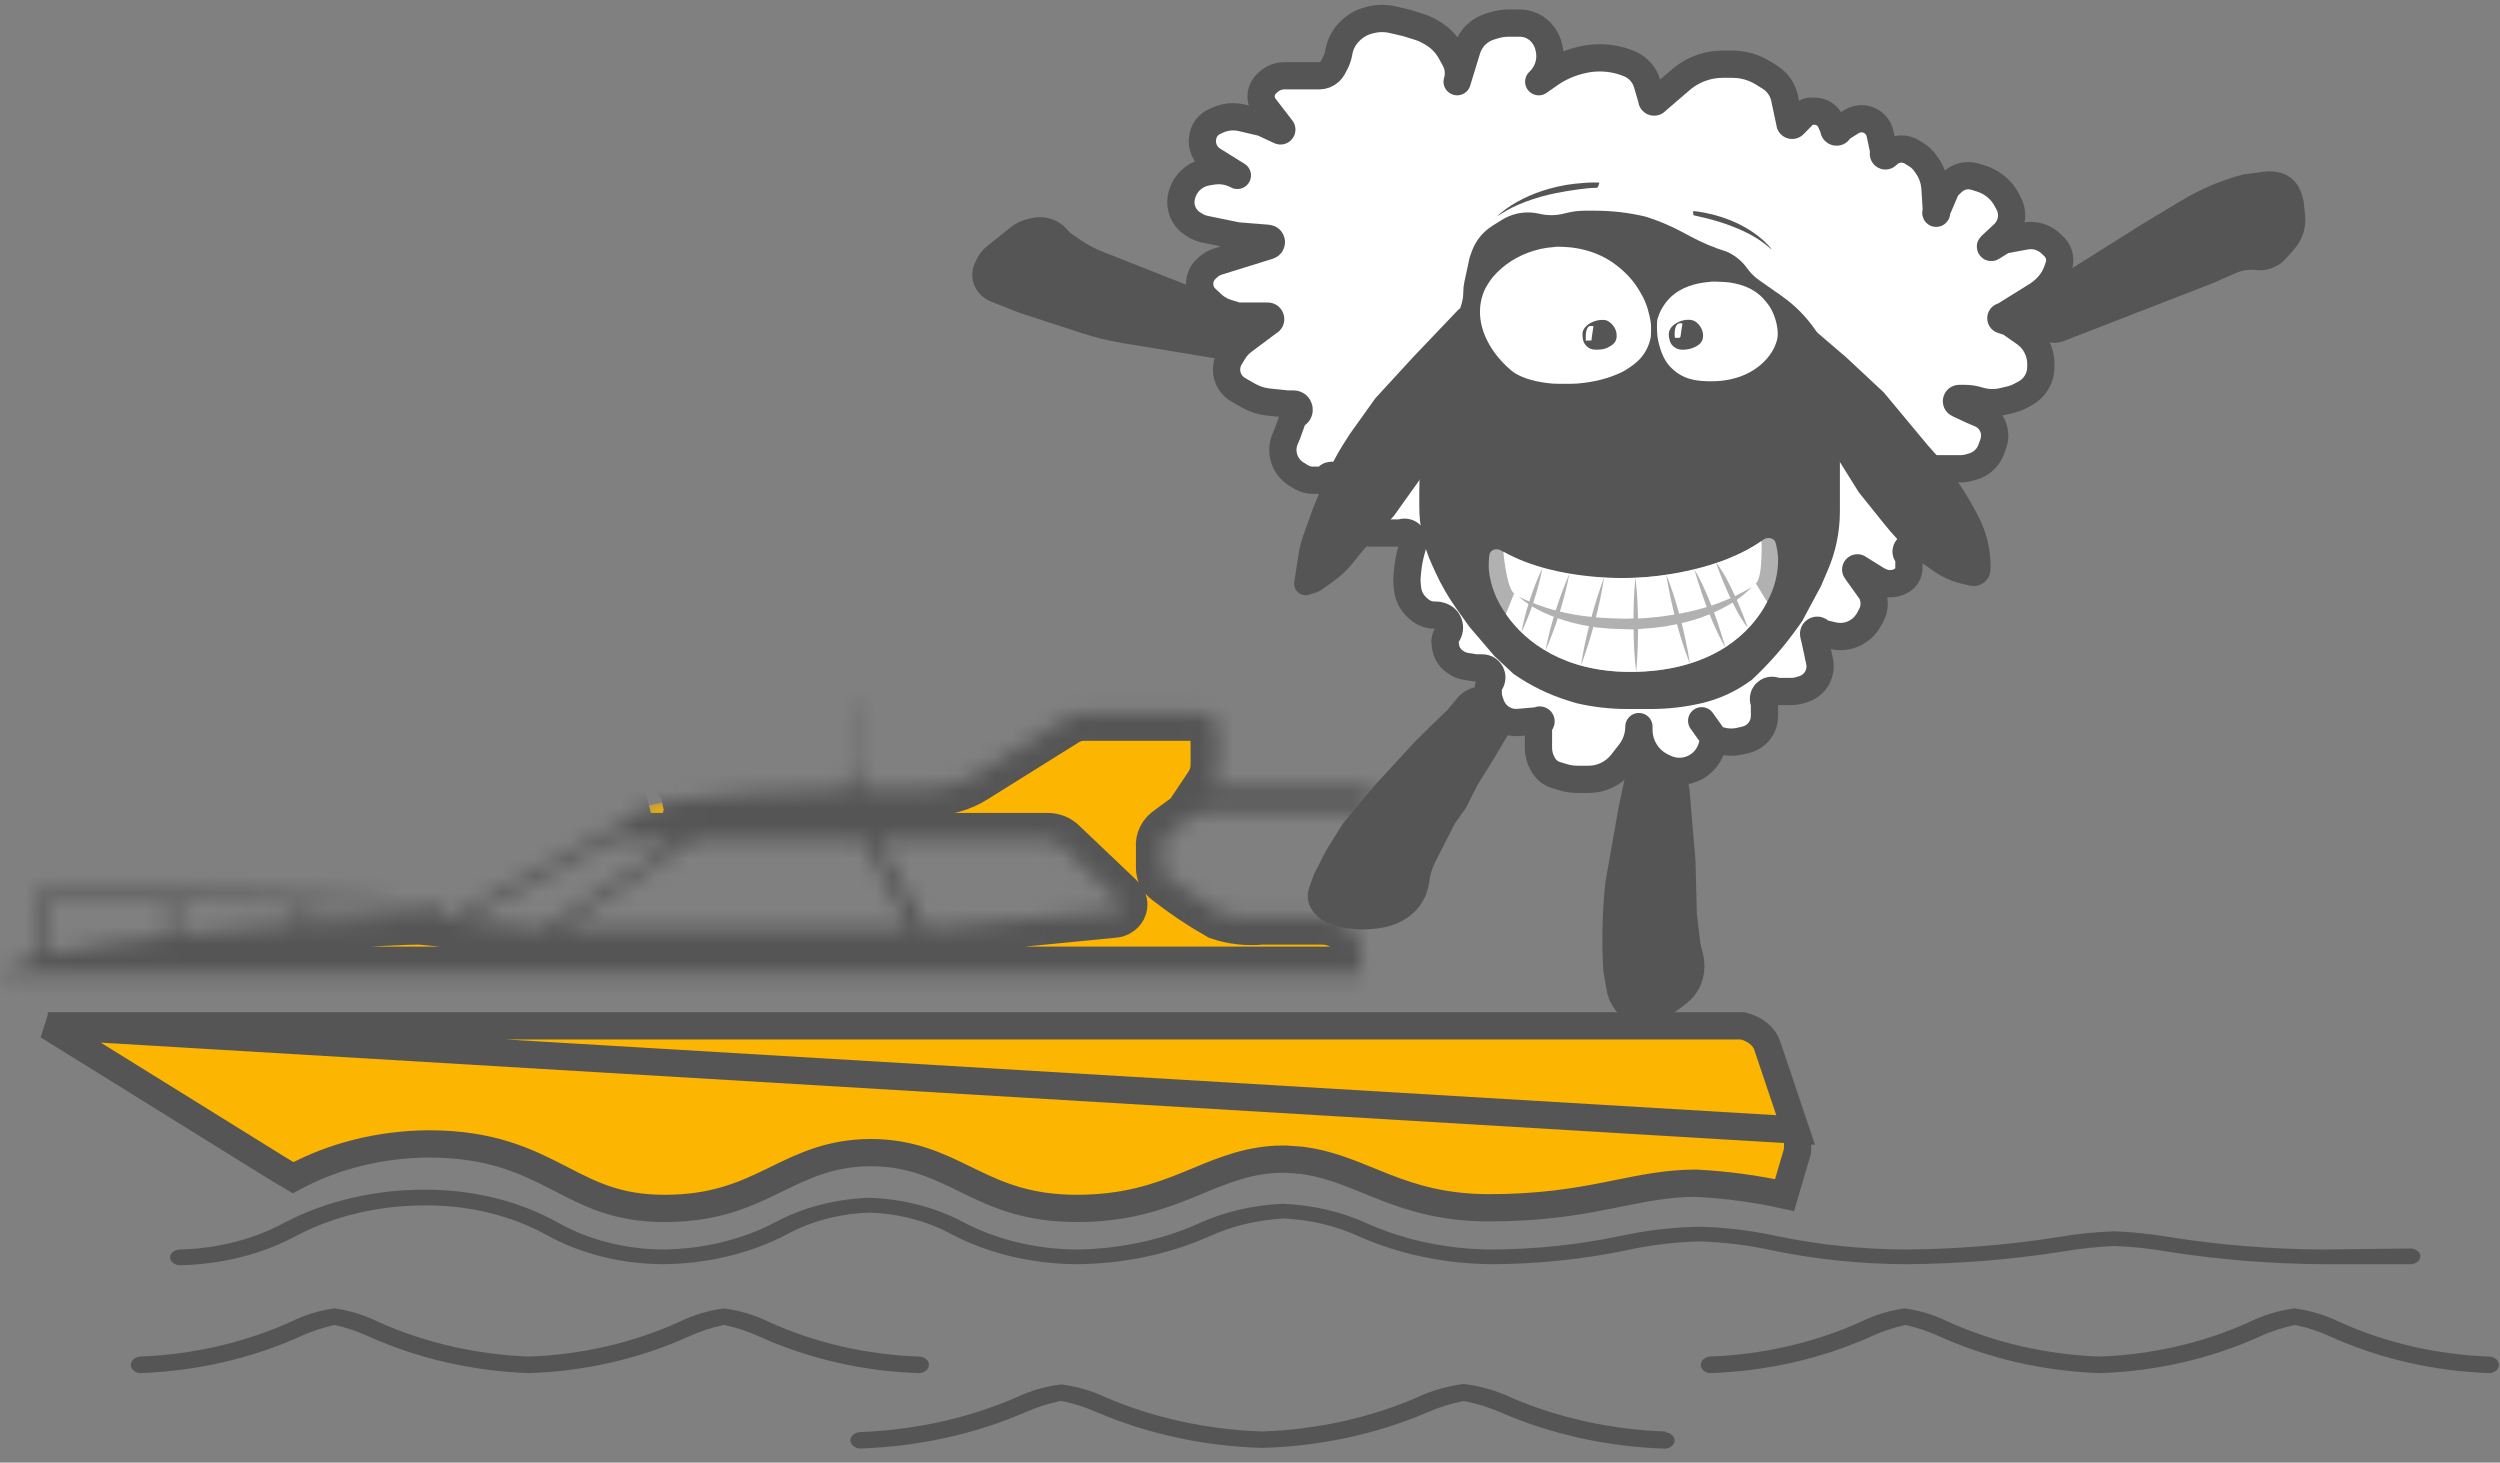 <?xml version="1.0" encoding="UTF-8"?> <svg xmlns="http://www.w3.org/2000/svg" width="147" height="86" viewBox="0 0 147 86" fill="none"><rect x="0" y="0" width="147" height="86" fill="#808080" stroke="none"/><path d="M83.293 43.508L85.101 41.751L85.71 41.022C85.924 40.766 86.211 40.572 86.538 40.463C86.926 40.334 87.351 40.331 87.745 40.453L87.813 40.473C88.196 40.592 88.534 40.814 88.783 41.112L88.88 41.228C89.013 41.387 89.105 41.572 89.147 41.768C89.211 42.063 89.162 42.368 89.008 42.629L87.892 44.526L86.893 46.13L86.184 47.523L85.539 48.431L84.831 49.823L84.399 50.672C84.215 51.032 84.095 51.418 84.043 51.816L84.035 51.876C84.008 52.08 83.96 52.281 83.891 52.476L83.881 52.506C83.683 53.065 83.314 53.556 82.819 53.916C82.551 54.112 82.25 54.267 81.928 54.374L81.813 54.412C81.482 54.522 81.136 54.59 80.784 54.615L80.504 54.635C80.16 54.659 79.814 54.652 79.47 54.612L79.272 54.59C79.058 54.565 78.847 54.521 78.642 54.457L78.274 54.344C77.892 54.226 77.553 54.003 77.304 53.705L77.247 53.637C77.088 53.447 76.978 53.225 76.927 52.99C76.871 52.73 76.888 52.461 76.976 52.211L77.259 51.413L77.968 50.02L78.967 48.416L79.903 47.295L80.839 46.174L82.066 44.841L83.293 43.508Z" fill="#555555"></path><path d="M95.171 47.484L95.787 44.607C95.813 44.486 95.861 44.37 95.93 44.266C96.132 43.958 96.486 43.785 96.851 43.814L97.361 43.856L98.11 43.917C98.338 43.935 98.549 44.039 98.701 44.208C98.767 44.281 98.82 44.365 98.858 44.455L98.979 44.741C99.062 44.937 99.122 45.141 99.158 45.351L99.344 46.439L99.52 48.529L99.696 50.619L99.776 53.74L99.984 55.487L100.128 56.048C100.212 56.378 100.239 56.721 100.208 57.062L100.202 57.122C100.174 57.423 100.095 57.718 99.967 57.993C99.789 58.377 99.522 58.714 99.188 58.976L98.841 59.249C98.612 59.428 98.367 59.585 98.109 59.717L97.588 59.983C97.417 60.071 97.235 60.136 97.047 60.178L96.761 60.243C96.396 60.324 96.017 60.267 95.695 60.083C95.56 60.005 95.438 59.907 95.334 59.791L95.126 59.56C94.923 59.335 94.759 59.077 94.641 58.797C94.558 58.602 94.498 58.397 94.462 58.187L94.276 57.099C94.18 55.479 94.207 53.853 94.358 52.234L94.388 51.919L95.171 47.484Z" fill="#555555"></path><path d="M121.208 16.167L119.601 17.177C119.133 17.471 118.902 18.03 119.029 18.562C119.056 18.676 119.099 18.786 119.157 18.888L119.434 19.379C119.601 19.674 119.861 19.905 120.174 20.037C120.547 20.194 120.968 20.199 121.349 20.052L130.059 16.671L131.466 16.056C131.822 15.9 132.21 15.838 132.593 15.875L132.675 15.883C133.19 15.932 133.708 15.784 134.123 15.469C134.232 15.386 134.332 15.293 134.423 15.191L134.893 14.659C135.053 14.478 135.188 14.276 135.293 14.059C135.503 13.624 135.589 13.14 135.54 12.662L135.473 12.001C135.449 11.764 135.391 11.532 135.302 11.311L135.256 11.197C135.183 11.015 135.079 10.847 134.95 10.699C134.652 10.356 134.233 10.142 133.778 10.098L133.634 10.084C133.468 10.068 133.301 10.071 133.136 10.093L131.878 10.262C130.61 10.6 129.395 11.115 128.268 11.793L127.979 11.967L125.992 13.162L123.6 14.665L121.208 16.167Z" fill="#555555"></path><path d="M79.316 1.895L79.36 1.85C79.674 1.526 80.074 1.297 80.513 1.19L80.613 1.166C81.033 1.063 81.471 1.061 81.892 1.159L82.728 1.355L83.425 1.572C83.697 1.657 83.958 1.776 84.2 1.927L84.305 1.993C84.723 2.253 85.067 2.616 85.304 3.048L85.543 3.482C85.766 3.886 85.815 4.362 85.68 4.803L86.259 2.911C86.364 2.57 86.556 2.262 86.817 2.019C87.041 1.81 87.309 1.654 87.602 1.563L87.823 1.495C88.116 1.403 88.421 1.357 88.728 1.357L89.364 1.358C89.613 1.358 89.858 1.412 90.084 1.518C90.344 1.639 90.568 1.824 90.737 2.055L90.758 2.084C90.907 2.287 91.012 2.519 91.068 2.765L91.085 2.843C91.171 3.224 91.147 3.622 91.016 3.989C90.905 4.299 90.719 4.581 90.478 4.805L91.107 4.365C91.667 3.973 92.298 3.692 92.964 3.536L93.036 3.52C93.299 3.458 93.568 3.42 93.838 3.407C94.514 3.373 95.189 3.49 95.813 3.751L95.866 3.773C96.343 3.992 96.702 4.407 96.85 4.911L97.117 5.822C97.12 5.835 97.122 5.848 97.122 5.862C97.122 5.985 97.269 6.049 97.359 5.965L97.491 5.842L98.833 4.689C99.27 4.314 99.786 4.043 100.343 3.898C100.656 3.816 100.978 3.775 101.301 3.775L101.874 3.775C102.293 3.775 102.71 3.853 103.101 4.005C103.299 4.082 103.489 4.177 103.669 4.289L104.071 4.54C104.356 4.717 104.589 4.966 104.747 5.262C104.831 5.42 104.893 5.589 104.931 5.764L105.24 7.21C105.242 7.219 105.243 7.228 105.243 7.238C105.242 7.359 105.389 7.419 105.474 7.332L106.108 6.686C106.203 6.589 106.333 6.535 106.469 6.535L106.695 6.535C107.113 6.535 107.49 6.784 107.654 7.168L107.813 7.538C107.822 7.559 107.826 7.581 107.826 7.603C107.826 7.774 108.055 7.832 108.136 7.681L108.172 7.613C108.187 7.584 108.21 7.56 108.237 7.543L108.871 7.149C109.145 6.979 109.481 6.936 109.789 7.032C110.173 7.152 110.462 7.469 110.546 7.862L110.769 8.905C110.775 8.934 110.771 8.963 110.758 8.989C110.692 9.11 110.848 9.23 110.948 9.135L111.129 8.967C111.142 8.955 111.156 8.946 111.171 8.938L111.315 8.871C111.671 8.705 112.088 8.73 112.421 8.938L112.696 9.109C112.892 9.232 113.063 9.392 113.197 9.58L113.297 9.72C113.581 10.118 113.747 10.588 113.778 11.076L113.863 12.433L114.456 11.049C114.465 11.029 114.477 11.011 114.493 10.997L114.818 10.693C115.068 10.46 115.398 10.33 115.741 10.33C115.877 10.33 116.012 10.351 116.142 10.391L116.494 10.501C116.862 10.616 117.2 10.812 117.481 11.075C117.687 11.267 117.859 11.491 117.991 11.739L118.107 11.956C118.142 12.021 118.173 12.09 118.198 12.16C118.399 12.724 118.245 13.353 117.808 13.761L117.052 14.467C117.008 14.507 117.061 14.576 117.111 14.545L117.77 14.135C117.783 14.127 117.798 14.121 117.813 14.118L119.099 13.878C119.448 13.813 119.809 13.859 120.13 14.009C120.292 14.085 120.44 14.185 120.571 14.307L120.752 14.476C120.981 14.691 121.112 14.992 121.112 15.306C121.112 15.436 121.089 15.565 121.045 15.688L120.958 15.933C120.816 16.329 120.581 16.686 120.273 16.974L120.215 17.028C120.074 17.16 119.921 17.277 119.758 17.378L117.814 18.587C117.797 18.598 117.777 18.604 117.757 18.604C117.634 18.603 117.608 18.777 117.725 18.814L118.131 18.94C118.148 18.946 118.164 18.953 118.179 18.964L119.05 19.575C119.429 19.84 119.717 20.217 119.872 20.653C119.958 20.894 120.002 21.148 120.002 21.404L120.001 21.584C120.001 21.89 119.921 22.191 119.769 22.457C119.607 22.74 119.369 22.972 119.082 23.128L118.844 23.256C118.632 23.371 118.405 23.457 118.17 23.512L117.772 23.605C117.298 23.715 116.802 23.697 116.337 23.552C116.074 23.47 115.8 23.428 115.524 23.428L115.202 23.428C115.027 23.428 114.974 23.666 115.132 23.741L115.94 24.118L116.445 24.335C116.734 24.458 116.972 24.676 117.121 24.952C117.309 25.299 117.34 25.71 117.207 26.081L117.087 26.418C117.06 26.493 117.027 26.567 116.989 26.637C116.789 27.011 116.45 27.291 116.045 27.417L115.869 27.472C115.67 27.533 115.463 27.565 115.255 27.565L114.566 27.564L113.442 27.564C113.384 27.564 113.327 27.577 113.275 27.601C112.991 27.733 112.968 28.128 113.233 28.293L113.668 28.564C113.705 28.587 113.739 28.613 113.771 28.643L113.875 28.74C114.253 29.093 114.489 29.572 114.541 30.086L114.543 30.105C114.557 30.249 114.557 30.395 114.542 30.54L114.496 31.003C114.473 31.23 114.368 31.442 114.2 31.599C114.128 31.666 114.045 31.722 113.955 31.764L113.47 31.99C113.392 32.027 113.311 32.056 113.227 32.079L112.731 32.212C112.656 32.232 112.577 32.221 112.51 32.181C112.237 32.017 111.941 32.356 112.14 32.604L112.179 32.653C112.222 32.705 112.245 32.771 112.245 32.838L112.244 33.398C112.244 33.634 112.146 33.86 111.974 34.021C111.908 34.082 111.834 34.132 111.753 34.17L111.688 34.2C111.338 34.363 110.935 34.363 110.586 34.2L110.398 34.112L109.3 33.428C109.294 33.424 109.289 33.42 109.284 33.416C109.196 33.333 109.064 33.449 109.134 33.547L110.029 34.801C110.259 35.232 110.259 35.75 110.028 36.18L109.901 36.419C109.742 36.714 109.509 36.963 109.225 37.139C108.794 37.408 108.273 37.493 107.779 37.378L107.154 37.232C107.103 37.22 107.058 37.19 107.028 37.147C106.888 36.952 106.582 37.096 106.644 37.328L106.706 37.558L106.991 38.892C107.045 39.147 107.028 39.411 106.94 39.656C106.792 40.071 106.457 40.392 106.036 40.523L105.855 40.579C105.684 40.633 105.506 40.66 105.326 40.66L104.571 40.659C104.517 40.659 104.463 40.651 104.411 40.635L104.347 40.615C103.95 40.491 103.582 40.874 103.722 41.266C103.741 41.32 103.751 41.378 103.751 41.436L103.751 42.102C103.75 42.501 103.585 42.882 103.293 43.154C103.109 43.326 102.883 43.446 102.637 43.503L102.329 43.575C101.814 43.695 101.275 43.639 100.797 43.415L100.656 43.915C100.469 44.577 99.952 45.094 99.291 45.281C98.833 45.411 98.344 45.372 97.913 45.17L97.763 45.1C96.911 44.702 96.367 43.847 96.368 42.906L96.368 42.724C96.367 43.283 96.181 43.825 95.838 44.266L95.37 44.865C95.057 45.266 94.63 45.562 94.144 45.713C93.904 45.788 93.655 45.825 93.403 45.825L93.044 45.825L92.769 45.825C92.462 45.825 92.157 45.779 91.864 45.687L91.478 45.567C91.294 45.51 91.125 45.411 90.984 45.28C90.882 45.184 90.796 45.072 90.73 44.948L90.683 44.861C90.537 44.588 90.461 44.284 90.461 43.974L90.462 42.753C90.462 42.733 90.467 42.712 90.476 42.694L90.605 42.454C90.647 42.375 90.547 42.298 90.482 42.359C90.469 42.371 90.452 42.378 90.434 42.38L89.286 42.48C88.993 42.506 88.698 42.449 88.436 42.315C88.078 42.133 87.803 41.821 87.668 41.442L87.59 41.225C87.537 41.074 87.509 40.916 87.509 40.755L87.51 40.488C87.51 40.371 87.546 40.257 87.614 40.162C87.88 39.79 87.614 39.274 87.157 39.274L86.828 39.273C86.79 39.273 86.753 39.271 86.716 39.265L86.207 39.186C85.962 39.148 85.732 39.048 85.537 38.896L85.473 38.847C85.223 38.652 85.056 38.368 85.006 38.055L84.972 37.836C84.943 37.652 84.987 37.465 85.096 37.313C85.376 36.92 85.191 36.367 84.73 36.224L84.668 36.205C84.595 36.182 84.52 36.17 84.443 36.17L84.35 36.17C84.009 36.17 83.68 36.043 83.428 35.813L83.323 35.717C83.006 35.428 82.807 35.033 82.764 34.606L82.738 34.345C82.722 34.183 82.722 34.02 82.738 33.858L82.777 33.471C82.814 33.111 82.881 32.755 82.979 32.407L83.084 32.033L83.09 32.014C83.24 31.597 82.848 31.188 82.424 31.319C82.372 31.335 82.318 31.344 82.264 31.344L81.238 31.343L80.718 31.343C80.334 31.343 79.958 31.235 79.632 31.032C79.238 30.787 78.939 30.415 78.783 29.978L78.777 29.962C78.697 29.735 78.655 29.496 78.655 29.255L78.656 28.585L78.656 28.297C78.656 27.957 78.22 27.817 78.022 28.093C77.956 28.185 77.85 28.24 77.738 28.24L77.205 28.239C76.947 28.239 76.694 28.167 76.475 28.03L76.218 27.87C75.885 27.663 75.636 27.345 75.515 26.972C75.391 26.59 75.409 26.177 75.566 25.807L75.704 25.481L76.027 24.577C76.057 24.494 76.119 24.426 76.199 24.389C76.52 24.239 76.413 23.758 76.059 23.758L75.705 23.758L74.582 23.64C74.163 23.596 73.758 23.465 73.394 23.255L72.807 22.918C72.495 22.738 72.266 22.443 72.171 22.095C72.071 21.732 72.125 21.345 72.32 21.023L72.523 20.688C72.675 20.438 72.874 20.22 73.108 20.045L74.585 18.942C74.594 18.935 74.605 18.929 74.616 18.924C74.787 18.844 74.73 18.587 74.541 18.587L72.838 18.586C72.782 18.586 72.727 18.578 72.673 18.561L72.145 18.396C71.817 18.294 71.516 18.119 71.265 17.884L70.917 17.559C70.677 17.334 70.54 17.019 70.54 16.689C70.54 16.36 70.677 16.045 70.918 15.82L71.024 15.721C71.192 15.564 71.392 15.448 71.611 15.38L74.601 14.45C74.837 14.377 74.799 14.033 74.553 14.013L72.756 13.869L70.853 13.479C70.647 13.436 70.45 13.358 70.271 13.246L70.144 13.167C69.703 12.892 69.434 12.409 69.435 11.889C69.435 11.757 69.452 11.627 69.486 11.5L69.498 11.456C69.685 10.759 70.261 10.235 70.972 10.114L71.266 10.065C71.755 9.982 72.258 10.059 72.7 10.284L72.757 10.313L71.315 9.415C70.851 9.125 70.616 8.578 70.725 8.042L70.734 7.996C70.792 7.712 70.952 7.459 71.183 7.285C71.249 7.235 71.32 7.193 71.394 7.158L71.58 7.071C71.87 6.936 72.187 6.866 72.507 6.866C72.674 6.866 72.841 6.886 73.005 6.924L74.21 7.206C74.227 7.21 74.243 7.215 74.259 7.223L75.26 7.69C75.341 7.729 75.413 7.623 75.347 7.561C75.344 7.558 75.341 7.555 75.339 7.552L74.364 6.287C74.183 6.054 74.113 5.753 74.172 5.464C74.214 5.255 74.32 5.065 74.475 4.92L74.568 4.834C74.829 4.59 75.174 4.454 75.532 4.454L76.082 4.455L76.821 4.455L77.572 4.455C77.801 4.455 78.021 4.369 78.188 4.213C78.26 4.145 78.321 4.066 78.368 3.979L78.495 3.741C78.609 3.53 78.687 3.301 78.726 3.064C78.8 2.623 79.005 2.216 79.316 1.895Z" fill="white"></path><path d="M100.797 43.415V43.415C101.275 43.639 101.814 43.695 102.329 43.575L102.637 43.503C102.883 43.446 103.109 43.326 103.293 43.154V43.154C103.585 42.882 103.75 42.501 103.751 42.102L103.751 41.436C103.751 41.378 103.741 41.32 103.722 41.266V41.266C103.582 40.874 103.95 40.491 104.347 40.615L104.411 40.635C104.463 40.651 104.517 40.659 104.571 40.659L105.326 40.66C105.506 40.66 105.684 40.633 105.855 40.579L106.036 40.523C106.457 40.392 106.792 40.071 106.94 39.656V39.656C107.028 39.411 107.045 39.147 106.991 38.892L106.706 37.558L106.644 37.328C106.582 37.096 106.888 36.952 107.028 37.147V37.147C107.058 37.19 107.103 37.22 107.154 37.232L107.779 37.378C108.273 37.493 108.794 37.408 109.225 37.139V37.139C109.509 36.963 109.742 36.714 109.901 36.419L110.028 36.18V36.18C110.259 35.75 110.259 35.232 110.029 34.801V34.801L109.134 33.547C109.064 33.449 109.196 33.333 109.284 33.416V33.416C109.289 33.42 109.294 33.424 109.3 33.428L110.398 34.112L110.586 34.2C110.935 34.363 111.338 34.363 111.688 34.2L111.753 34.17C111.834 34.132 111.908 34.082 111.974 34.021V34.021C112.146 33.86 112.244 33.634 112.244 33.398L112.245 32.838C112.245 32.771 112.222 32.705 112.179 32.653L112.14 32.604C111.941 32.356 112.237 32.017 112.51 32.181V32.181C112.577 32.221 112.656 32.232 112.731 32.212L113.227 32.079C113.311 32.056 113.392 32.027 113.47 31.99L113.955 31.764C114.045 31.722 114.128 31.666 114.2 31.599V31.599C114.368 31.442 114.473 31.23 114.496 31.003L114.542 30.54C114.557 30.395 114.557 30.249 114.543 30.105L114.541 30.086C114.489 29.572 114.253 29.093 113.875 28.74L113.771 28.643C113.739 28.613 113.705 28.587 113.668 28.564L113.233 28.293C112.968 28.128 112.991 27.733 113.275 27.601V27.601C113.327 27.577 113.384 27.564 113.442 27.564L114.566 27.564L115.255 27.565C115.463 27.565 115.67 27.533 115.869 27.472L116.045 27.417C116.45 27.291 116.789 27.011 116.989 26.637V26.637C117.027 26.567 117.06 26.493 117.087 26.418L117.207 26.081C117.34 25.71 117.309 25.299 117.121 24.952V24.952C116.972 24.676 116.734 24.458 116.445 24.335L115.94 24.118L115.132 23.741C114.974 23.666 115.027 23.428 115.202 23.428V23.428L115.524 23.428C115.8 23.428 116.074 23.47 116.337 23.552V23.552C116.802 23.697 117.298 23.715 117.772 23.605L118.17 23.512C118.405 23.457 118.632 23.371 118.844 23.256L119.082 23.128C119.369 22.972 119.607 22.74 119.769 22.457V22.457C119.921 22.191 120.001 21.89 120.001 21.584L120.002 21.404C120.002 21.148 119.958 20.894 119.872 20.653V20.653C119.717 20.217 119.429 19.84 119.05 19.575L118.179 18.964C118.164 18.953 118.148 18.946 118.131 18.94L117.725 18.814C117.608 18.777 117.634 18.603 117.757 18.604V18.604C117.777 18.604 117.797 18.598 117.814 18.587L119.758 17.378C119.921 17.277 120.074 17.16 120.215 17.028L120.273 16.974C120.581 16.686 120.816 16.329 120.958 15.933L121.045 15.688C121.089 15.565 121.112 15.436 121.112 15.306V15.306C121.112 14.992 120.981 14.691 120.752 14.476L120.571 14.307C120.44 14.185 120.292 14.085 120.13 14.009V14.009C119.809 13.859 119.448 13.813 119.099 13.878L117.813 14.118C117.798 14.121 117.783 14.127 117.77 14.135L117.111 14.545C117.061 14.576 117.008 14.507 117.052 14.467V14.467L117.808 13.761C118.245 13.353 118.399 12.724 118.198 12.16V12.16C118.173 12.09 118.142 12.021 118.107 11.956L117.991 11.739C117.859 11.491 117.687 11.267 117.481 11.075V11.075C117.2 10.812 116.862 10.616 116.494 10.501L116.142 10.391C116.012 10.351 115.877 10.33 115.741 10.33V10.33C115.398 10.33 115.068 10.46 114.818 10.693L114.493 10.997C114.477 11.011 114.465 11.029 114.456 11.049L113.828 12.513C113.818 12.537 113.851 12.554 113.865 12.533V12.533C113.867 12.529 113.868 12.524 113.868 12.52L113.778 11.076C113.747 10.588 113.581 10.118 113.297 9.72L113.197 9.58C113.063 9.392 112.892 9.232 112.696 9.109L112.421 8.938C112.088 8.73 111.671 8.705 111.315 8.871L111.171 8.938C111.156 8.946 111.142 8.955 111.129 8.967L110.948 9.135C110.848 9.23 110.692 9.11 110.758 8.989V8.989C110.771 8.963 110.775 8.934 110.769 8.905L110.546 7.862C110.462 7.469 110.173 7.152 109.789 7.032V7.032C109.481 6.936 109.145 6.979 108.871 7.149L108.237 7.543C108.21 7.56 108.187 7.584 108.172 7.613L108.136 7.681C108.055 7.832 107.826 7.774 107.826 7.603V7.603C107.826 7.581 107.822 7.559 107.813 7.538L107.654 7.168C107.49 6.784 107.113 6.535 106.695 6.535L106.469 6.535C106.333 6.535 106.203 6.589 106.108 6.686L105.474 7.332C105.389 7.419 105.242 7.359 105.243 7.238V7.238C105.243 7.228 105.242 7.219 105.24 7.21L104.931 5.764C104.893 5.589 104.831 5.42 104.747 5.262V5.262C104.589 4.966 104.356 4.717 104.071 4.54L103.669 4.289C103.489 4.177 103.299 4.082 103.101 4.005V4.005C102.71 3.853 102.293 3.775 101.874 3.775L101.301 3.775C100.978 3.775 100.656 3.816 100.343 3.898V3.898C99.786 4.043 99.27 4.314 98.833 4.689L97.491 5.842L97.359 5.965C97.269 6.049 97.122 5.985 97.122 5.862V5.862C97.122 5.848 97.12 5.835 97.117 5.822L96.85 4.911C96.702 4.407 96.343 3.992 95.866 3.773V3.773L95.813 3.751C95.189 3.49 94.514 3.373 93.838 3.407V3.407C93.568 3.42 93.299 3.458 93.036 3.52L92.964 3.536C92.298 3.692 91.667 3.973 91.107 4.365L90.478 4.805V4.805C90.719 4.581 90.905 4.299 91.016 3.989V3.989C91.147 3.622 91.171 3.224 91.085 2.843L91.068 2.765C91.012 2.519 90.907 2.287 90.758 2.084L90.737 2.055C90.568 1.824 90.344 1.639 90.084 1.518V1.518C89.858 1.412 89.613 1.358 89.364 1.358L88.728 1.357C88.421 1.357 88.116 1.403 87.823 1.495L87.602 1.563C87.309 1.654 87.041 1.81 86.817 2.019V2.019C86.556 2.262 86.364 2.57 86.259 2.911L85.68 4.803V4.803C85.815 4.362 85.766 3.886 85.543 3.482L85.304 3.048C85.067 2.616 84.723 2.253 84.305 1.993L84.2 1.927C83.958 1.776 83.697 1.657 83.425 1.572L82.728 1.355L81.892 1.159C81.471 1.061 81.033 1.063 80.613 1.166L80.513 1.19C80.074 1.297 79.674 1.526 79.36 1.85L79.316 1.895C79.005 2.216 78.8 2.623 78.726 3.064V3.064C78.687 3.301 78.609 3.53 78.495 3.741L78.368 3.979C78.321 4.066 78.26 4.145 78.188 4.213V4.213C78.021 4.369 77.801 4.455 77.572 4.455L76.821 4.455L76.082 4.455L75.532 4.454C75.174 4.454 74.829 4.59 74.568 4.834L74.475 4.92C74.32 5.065 74.214 5.255 74.172 5.464V5.464C74.113 5.753 74.183 6.054 74.364 6.287L75.339 7.552C75.341 7.555 75.344 7.558 75.347 7.561V7.561C75.413 7.623 75.341 7.729 75.26 7.69L74.259 7.223C74.243 7.215 74.227 7.21 74.21 7.206L73.005 6.924C72.841 6.886 72.674 6.866 72.507 6.866V6.866C72.187 6.866 71.87 6.936 71.58 7.071L71.394 7.158C71.32 7.193 71.249 7.235 71.183 7.285V7.285C70.952 7.459 70.792 7.712 70.734 7.996L70.725 8.042C70.616 8.578 70.851 9.125 71.315 9.415L72.757 10.313L72.7 10.284C72.258 10.059 71.755 9.982 71.266 10.065L70.972 10.114C70.261 10.235 69.685 10.759 69.498 11.456L69.486 11.5C69.452 11.627 69.435 11.757 69.435 11.889V11.889C69.434 12.409 69.703 12.892 70.144 13.167L70.271 13.246C70.45 13.358 70.647 13.436 70.853 13.479L72.756 13.869L74.553 14.013C74.799 14.033 74.837 14.377 74.601 14.45V14.45L71.611 15.38C71.392 15.448 71.192 15.564 71.024 15.721L70.918 15.82C70.677 16.045 70.54 16.36 70.54 16.689V16.689C70.54 17.019 70.677 17.334 70.917 17.559L71.265 17.884C71.516 18.119 71.817 18.294 72.145 18.396L72.673 18.561C72.727 18.578 72.782 18.586 72.838 18.586L74.541 18.587C74.73 18.587 74.787 18.844 74.616 18.924V18.924C74.605 18.929 74.594 18.935 74.585 18.942L73.108 20.045C72.874 20.22 72.675 20.438 72.523 20.688L72.32 21.023C72.125 21.345 72.071 21.732 72.171 22.095V22.095C72.266 22.443 72.495 22.738 72.807 22.918L73.394 23.255C73.758 23.465 74.163 23.596 74.582 23.64L75.705 23.758L76.059 23.758C76.413 23.758 76.52 24.239 76.199 24.389V24.389C76.119 24.426 76.057 24.494 76.027 24.577L75.704 25.481L75.566 25.807C75.409 26.177 75.391 26.59 75.515 26.972V26.972C75.636 27.345 75.885 27.663 76.218 27.87L76.475 28.03C76.694 28.167 76.947 28.239 77.205 28.239L77.738 28.24C77.85 28.24 77.956 28.185 78.022 28.093V28.093C78.22 27.817 78.656 27.957 78.656 28.297L78.656 28.585L78.655 29.255C78.655 29.496 78.697 29.735 78.777 29.962L78.783 29.978C78.939 30.415 79.238 30.787 79.632 31.032V31.032C79.958 31.235 80.334 31.343 80.718 31.343L81.238 31.343L82.264 31.344C82.318 31.344 82.372 31.335 82.424 31.319V31.319C82.848 31.188 83.24 31.597 83.09 32.014L83.084 32.033L82.979 32.407C82.881 32.755 82.814 33.111 82.777 33.471L82.738 33.858C82.722 34.02 82.722 34.183 82.738 34.345L82.764 34.606C82.807 35.033 83.006 35.428 83.323 35.717L83.428 35.813C83.68 36.043 84.009 36.17 84.35 36.17L84.443 36.17C84.52 36.17 84.595 36.182 84.668 36.205L84.73 36.224C85.191 36.367 85.376 36.92 85.096 37.313V37.313C84.987 37.465 84.943 37.652 84.972 37.836L85.006 38.055C85.056 38.368 85.223 38.652 85.473 38.847L85.537 38.896C85.732 39.048 85.962 39.148 86.207 39.186L86.716 39.265C86.753 39.271 86.79 39.273 86.828 39.273L87.157 39.274C87.614 39.274 87.88 39.79 87.614 40.161V40.161C87.546 40.257 87.51 40.371 87.51 40.488L87.509 40.755C87.509 40.916 87.537 41.074 87.59 41.225L87.668 41.442C87.803 41.821 88.078 42.133 88.436 42.315V42.315C88.698 42.449 88.993 42.506 89.286 42.48L90.434 42.38C90.452 42.378 90.469 42.371 90.482 42.359V42.359C90.547 42.298 90.647 42.375 90.605 42.454L90.476 42.694C90.467 42.712 90.462 42.733 90.462 42.753L90.461 43.974C90.461 44.284 90.537 44.588 90.683 44.861L90.73 44.948C90.796 45.072 90.882 45.184 90.984 45.28V45.28C91.125 45.411 91.294 45.51 91.478 45.567L91.864 45.687C92.157 45.779 92.462 45.825 92.769 45.825L93.044 45.825L93.403 45.825C93.655 45.825 93.904 45.788 94.144 45.713V45.713C94.63 45.562 95.057 45.266 95.37 44.865L95.838 44.266C96.181 43.825 96.367 43.283 96.368 42.724V42.724L96.368 42.906C96.367 43.847 96.911 44.702 97.763 45.1L97.913 45.17C98.344 45.372 98.833 45.411 99.291 45.281V45.281C99.952 45.094 100.469 44.577 100.656 43.915L100.797 43.415ZM100.797 43.415L100.059 42.381" stroke="#555555" stroke-width="1.603" stroke-linecap="round" stroke-linejoin="round"></path><path d="M83.089 21.003L85.711 18.25C85.909 18.042 86.219 17.984 86.48 18.106C86.67 18.195 86.807 18.367 86.851 18.573L87.046 19.483C87.114 19.805 87.12 20.137 87.062 20.461L86.945 21.114C86.835 21.726 86.63 22.318 86.336 22.867L85.302 24.796L83.455 28.242L81.977 30.309L80.131 32.377L79.562 33.084C79.204 33.529 78.785 33.922 78.317 34.249L77.697 34.683C77.597 34.753 77.486 34.807 77.37 34.843L76.97 34.968C76.661 35.064 76.328 34.927 76.175 34.642C76.106 34.513 76.081 34.366 76.103 34.221L76.357 32.57C76.412 32.211 76.501 31.859 76.623 31.517L77.179 29.963L77.72 28.617C78.097 27.678 78.563 26.777 79.11 25.926L79.395 25.483L80.873 23.415L83.089 21.003Z" fill="#555555"></path><path d="M83.454 29.79L83.454 28.931C83.455 27.101 83.711 25.281 84.214 23.522L84.934 21.003L85.917 17.948C86.001 17.689 86.043 17.418 86.043 17.145C86.043 16.96 86.063 16.776 86.102 16.595L86.413 15.144L86.54 14.789C86.7 14.343 86.964 13.941 87.31 13.618C87.451 13.487 87.604 13.37 87.767 13.268L88.314 12.928C88.523 12.798 88.748 12.695 88.984 12.621C89.477 12.468 90.002 12.449 90.504 12.567L90.531 12.573C90.98 12.678 91.446 12.678 91.895 12.574L92.202 12.502C92.526 12.427 92.858 12.389 93.191 12.389L93.797 12.389C94.778 12.389 95.756 12.502 96.711 12.726L96.75 12.735C97.487 12.964 98.2 13.263 98.88 13.626L99.418 13.913C100.098 14.277 100.811 14.575 101.548 14.805L101.59 14.824C102.046 15.038 102.44 15.365 102.732 15.776C102.925 16.046 103.163 16.282 103.435 16.472L104.764 17.404C105.565 17.966 106.255 18.671 106.799 19.484C107.471 20.489 107.904 21.635 108.063 22.834L108.188 23.77L108.186 28.596L108.186 29.63L108.185 30.089C108.185 30.7 108.12 31.31 107.992 31.907C107.874 32.456 107.704 32.991 107.483 33.507L107.076 34.455L105.968 36.523L105.665 36.947C104.884 38.04 103.996 39.052 103.013 39.969L102.779 40.133C101.958 40.707 101.035 41.119 100.06 41.346C99.078 41.575 98.074 41.69 97.067 41.69L96.737 41.69L95.669 41.689C94.662 41.689 93.658 41.573 92.677 41.343L92.183 41.19C91.043 40.834 89.965 40.304 88.986 39.618L87.879 38.584L86.404 36.86L85.643 35.793C85.167 35.127 84.756 34.416 84.415 33.672L84.196 33.194C83.947 32.652 83.759 32.083 83.634 31.499C83.514 30.937 83.454 30.364 83.454 29.79Z" fill="#555555"></path><path d="M108.558 21.013L106.007 18.828C105.269 18.195 104.129 18.719 104.129 19.691C104.129 19.879 104.175 20.063 104.263 20.229L106.71 24.804L109.293 28.941L110.399 30.32L110.788 30.804C111.266 31.4 111.786 31.961 112.345 32.483L112.982 33.079L113.68 33.568C114.194 33.928 114.772 34.187 115.383 34.33L115.823 34.433C115.897 34.45 115.973 34.459 116.049 34.459C116.597 34.459 117.042 34.015 117.042 33.466L117.042 33.425L117.042 33.266C117.043 32.239 116.79 31.228 116.305 30.323L116.099 29.937C115.501 28.819 114.773 27.776 113.929 26.829L113.354 26.185L110.772 23.082L108.558 21.013Z" fill="#555555"></path><path d="M65.963 20.165L72.011 21.163C72.505 21.244 73.01 21.117 73.389 20.814C73.725 20.546 73.933 20.164 73.968 19.75L73.995 19.424L74.012 19.218C74.051 18.761 73.77 18.331 73.317 18.152L67.995 16.05L64.853 14.809C64.415 14.636 63.998 14.418 63.61 14.161L63.214 13.897C63.041 13.782 62.885 13.648 62.747 13.498L62.69 13.435C62.547 13.279 62.379 13.146 62.192 13.041C61.733 12.783 61.185 12.705 60.669 12.825L60.45 12.875C60.07 12.963 59.718 13.133 59.421 13.369L58.75 13.905L58.049 14.464C57.772 14.685 57.553 14.964 57.411 15.278L57.309 15.503C57.103 15.958 57.121 16.477 57.359 16.923C57.555 17.29 57.885 17.58 58.289 17.74L59.943 18.393L63.654 19.602C64.407 19.848 65.179 20.036 65.963 20.165Z" fill="#555555"></path><path d="M104.062 18.036C104.423 18.608 104.617 19.464 104.498 19.954C104.273 20.868 103.485 21.689 102.442 22.096C101.813 22.341 101.172 22.441 100.363 22.416C99.503 22.39 98.952 22.211 98.45 21.791C98.004 21.422 97.756 20.998 97.561 20.283C97.466 19.938 97.433 19.668 97.43 19.259C97.428 18.899 97.433 18.839 97.484 18.686C97.582 18.391 97.633 18.281 97.784 18.034C98.167 17.401 98.752 16.978 99.569 16.741C99.81 16.671 100.2 16.601 100.439 16.585C100.527 16.579 100.602 16.569 100.61 16.563C100.636 16.543 101.509 16.579 101.694 16.607C102.503 16.738 103.029 16.965 103.517 17.391C103.673 17.528 103.944 17.851 104.062 18.036Z" fill="white"></path><path d="M97.001 18.616C97.074 18.949 97.086 19.066 97.083 19.449C97.081 19.732 97.071 19.841 97.027 20.001C96.924 20.391 96.742 20.744 96.495 21.031C96.232 21.337 95.71 21.722 95.305 21.91C94.545 22.264 93.743 22.466 92.734 22.554C92.505 22.574 91.54 22.574 91.296 22.556C90.38 22.479 89.605 22.266 89.091 21.949C88.808 21.774 88.365 21.352 88.051 20.96C87.04 19.701 86.76 18.307 87.273 17.096C87.361 16.889 87.605 16.502 87.785 16.283C87.965 16.064 88.299 15.751 88.573 15.548C89.35 14.97 90.347 14.601 91.312 14.533C91.407 14.527 91.488 14.517 91.495 14.511C91.519 14.493 92.216 14.525 92.458 14.558C93.442 14.687 94.307 15.03 95.014 15.573C95.625 16.043 96.03 16.487 96.388 17.079C96.703 17.596 96.873 18.027 97.001 18.616Z" fill="white"></path><path d="M93.368 10.738C93.366 10.74 93.275 10.748 93.168 10.754C92.415 10.802 91.791 10.904 91.121 11.091C90.022 11.393 88.986 11.907 88.259 12.514C87.978 12.744 87.986 12.758 88.278 12.566C89.081 12.042 90.246 11.604 91.513 11.35C92.325 11.188 93.363 11.047 93.77 11.047C93.841 11.047 93.911 11.039 93.926 11.031C93.967 11.011 94.058 10.748 94.031 10.734C94.01 10.726 93.379 10.73 93.368 10.738Z" fill="#555555"></path><path d="M99.557 12.529C99.564 12.593 99.576 12.652 99.586 12.658C99.596 12.664 99.74 12.7 99.908 12.734C100.43 12.846 100.942 12.988 101.44 13.158C102.544 13.542 103.339 13.964 103.982 14.513C104.101 14.613 104.189 14.681 104.179 14.665C104.138 14.593 103.926 14.362 103.77 14.215C102.866 13.37 101.636 12.777 100.222 12.505C99.976 12.459 99.681 12.415 99.608 12.415C99.544 12.415 99.541 12.415 99.557 12.529Z" fill="#555555"></path><path d="M93.912 18.844C93.493 18.944 93.181 19.177 93.071 19.478C93.055 19.547 93.048 19.618 93.052 19.689C93.052 20.026 93.149 20.251 93.361 20.412C93.524 20.534 93.631 20.563 93.929 20.561C94.26 20.559 94.506 20.483 94.77 20.3C95.018 20.129 95.104 19.89 95.04 19.543C94.984 19.242 94.707 18.914 94.436 18.832C94.319 18.798 94.085 18.804 93.912 18.844ZM93.691 19.177C93.698 19.183 93.688 19.267 93.668 19.364C93.649 19.46 93.62 19.647 93.605 19.779L93.576 20.02L93.41 20.026L93.246 20.032L93.244 19.966C93.227 19.657 93.261 19.426 93.34 19.297C93.403 19.189 93.442 19.167 93.564 19.167C93.627 19.167 93.683 19.171 93.691 19.177Z" fill="#555555"></path><path d="M99.133 18.81C98.841 18.842 98.512 18.996 98.331 19.183C98.136 19.388 98.082 19.619 98.158 19.94C98.201 20.139 98.265 20.249 98.391 20.364C98.589 20.54 98.835 20.597 99.186 20.547C99.52 20.499 99.847 20.344 99.998 20.163C100.266 19.842 100.149 19.266 99.747 18.946C99.596 18.826 99.391 18.779 99.133 18.81ZM98.926 19.042C98.926 19.062 98.909 19.165 98.889 19.269C98.87 19.374 98.845 19.528 98.838 19.611C98.811 19.862 98.811 19.862 98.645 19.868C98.553 19.872 98.497 19.866 98.484 19.85C98.46 19.815 98.463 19.506 98.49 19.368C98.516 19.225 98.594 19.078 98.665 19.038C98.713 19.018 98.767 19.008 98.821 19.008C98.904 19.008 98.926 19.016 98.926 19.042Z" fill="#555555"></path><path d="M104.552 32.809C104.571 33.696 104.352 34.575 103.91 35.384C102.938 37.272 100.757 39.224 96.735 39.48L96.433 39.494L96.128 39.505C96.005 39.507 95.874 39.507 95.762 39.507C92.009 39.477 89.724 37.814 88.546 36.103C87.983 35.313 87.64 34.429 87.544 33.515C87.527 33.214 87.538 32.911 87.578 32.611C87.586 32.549 87.614 32.491 87.658 32.441C87.703 32.392 87.762 32.352 87.83 32.327C87.899 32.303 87.974 32.293 88.048 32.299C88.123 32.306 88.194 32.328 88.254 32.364C89.292 32.989 91.826 34.156 96.094 33.975C100.364 33.795 102.752 32.429 103.708 31.718C103.764 31.678 103.832 31.651 103.905 31.639C103.978 31.628 104.053 31.631 104.123 31.651C104.193 31.67 104.257 31.704 104.306 31.749C104.356 31.795 104.39 31.85 104.406 31.91C104.485 32.206 104.534 32.506 104.552 32.809Z" fill="#B1B1B1"></path><path d="M103.909 35.391C102.937 37.271 100.757 39.224 96.734 39.48L96.433 39.494L96.127 39.505C96.005 39.507 95.873 39.507 95.761 39.507C92.008 39.476 89.724 37.813 88.545 36.103L89.026 34.903L103.249 34.312L103.909 35.391Z" fill="white"></path><path d="M103.578 31.81C103.578 31.81 103.596 32.249 103.574 32.765C103.554 33.374 103.477 34.089 103.247 34.309C102.823 34.719 100.367 36.507 96.268 36.679C92.169 36.851 89.501 35.283 89.035 34.904C88.779 34.703 88.614 33.999 88.52 33.39C88.434 32.879 88.401 32.441 88.401 32.441C91.633 34.252 96.104 33.973 96.104 33.973C96.104 33.973 100.583 33.882 103.578 31.81Z" fill="white"></path><path d="M89.3 35.085C90.344 35.597 91.486 35.959 92.677 36.155C93.264 36.249 93.859 36.312 94.456 36.343C94.755 36.368 95.056 36.362 95.354 36.374C95.652 36.387 95.952 36.362 96.247 36.365C96.543 36.368 96.846 36.333 97.144 36.308C97.441 36.282 97.738 36.25 98.031 36.2C98.621 36.118 99.204 36.004 99.776 35.858C100.938 35.564 102.031 35.109 103.008 34.513C102.624 34.922 102.164 35.279 101.646 35.571C101.126 35.868 100.569 36.12 99.986 36.324C99.693 36.424 99.393 36.513 99.088 36.587C98.937 36.623 98.787 36.664 98.632 36.695L98.171 36.786C98.017 36.818 97.861 36.842 97.703 36.859L97.233 36.917C96.92 36.95 96.602 36.969 96.287 36.993C95.972 37.017 95.654 37.004 95.34 36.99L94.866 36.972C94.707 36.968 94.548 36.956 94.391 36.938L93.917 36.897C93.761 36.876 93.606 36.848 93.449 36.823C93.138 36.774 92.83 36.711 92.527 36.634C91.923 36.481 91.339 36.277 90.784 36.025C90.234 35.777 89.733 35.46 89.3 35.085Z" fill="#B1B1B1"></path><path d="M96.16 33.93C96.262 34.797 96.314 35.711 96.314 36.655C96.329 37.59 96.293 38.551 96.207 39.523C96.104 38.656 96.052 37.742 96.05 36.798C96.038 35.863 96.075 34.901 96.16 33.93Z" fill="#B1B1B1"></path><path d="M94.324 33.948C94.199 34.773 94.016 35.638 93.78 36.517C93.557 37.391 93.28 38.273 92.958 39.136C93.082 38.312 93.265 37.447 93.502 36.567C93.726 35.693 94.003 34.811 94.324 33.948Z" fill="#B1B1B1"></path><path d="M92.276 33.747C92.143 34.466 91.95 35.234 91.707 36.006C91.47 36.78 91.186 37.546 90.873 38.259C91.148 36.803 91.649 35.192 92.276 33.747Z" fill="#B1B1B1"></path><path d="M90.695 33.378C90.597 33.955 90.423 34.629 90.199 35.306C89.982 35.98 89.724 36.634 89.457 37.18C89.563 36.594 89.737 35.926 89.958 35.253C90.179 34.58 90.438 33.93 90.704 33.38L90.695 33.378Z" fill="#B1B1B1"></path><path d="M97.971 33.78C98.268 34.512 98.538 35.34 98.774 36.238C99.015 37.121 99.219 38.071 99.38 39.055C99.083 38.323 98.814 37.495 98.579 36.597C98.339 35.712 98.134 34.764 97.971 33.78Z" fill="#B1B1B1"></path><path d="M99.624 33.462C100.265 34.55 100.92 36.201 101.46 38.092C100.818 37.004 100.163 35.353 99.624 33.462Z" fill="#B1B1B1"></path><path d="M100.893 33.078C101.138 33.342 101.451 33.86 101.787 34.557C102.119 35.225 102.462 36.042 102.77 36.9C102.524 36.636 102.211 36.118 101.875 35.42C101.543 34.753 101.201 33.935 100.893 33.078Z" fill="#B1B1B1"></path><path d="M97.927 84.17C94.733 84.06 91.616 83.373 88.823 82.163C87.98 81.768 87.049 81.501 86.079 81.376C85.108 81.501 84.177 81.768 83.335 82.163C80.531 83.377 77.402 84.064 74.196 84.17C70.976 84.06 67.833 83.373 65.01 82.163C64.21 81.779 63.322 81.522 62.394 81.403C61.463 81.521 60.571 81.779 59.767 82.163C56.938 83.39 53.782 84.089 50.547 84.207C50.396 84.223 50.258 84.28 50.159 84.369C50.059 84.458 50.004 84.572 50.004 84.69C50.004 84.808 50.059 84.922 50.159 85.011C50.258 85.1 50.396 85.158 50.547 85.174C53.973 85.065 57.319 84.331 60.313 83.031C60.967 82.742 61.667 82.52 62.394 82.371C63.122 82.52 63.822 82.742 64.476 83.031C67.46 84.313 70.789 85.035 74.196 85.138C77.588 85.046 80.905 84.337 83.881 83.067C84.569 82.76 85.309 82.529 86.079 82.38C86.848 82.529 87.588 82.76 88.276 83.067C91.237 84.347 94.542 85.072 97.927 85.183C98.077 85.167 98.215 85.109 98.314 85.02C98.414 84.931 98.469 84.817 98.469 84.699C98.469 84.581 98.414 84.467 98.314 84.378C98.215 84.29 98.077 84.232 97.927 84.216V84.17Z" fill="#555555"></path><path d="M54.62 80.249C54.62 80.121 54.557 79.999 54.445 79.908C54.333 79.817 54.182 79.766 54.024 79.766C50.935 79.653 47.922 78.957 45.222 77.735C44.41 77.332 43.509 77.06 42.569 76.934C41.63 77.06 40.729 77.332 39.917 77.735C37.217 78.957 34.204 79.653 31.115 79.766C27.987 79.648 24.936 78.944 22.201 77.708C21.427 77.322 20.568 77.059 19.672 76.934C18.771 77.057 17.909 77.32 17.131 77.708C14.397 78.944 11.345 79.648 8.217 79.766C8.072 79.783 7.939 79.841 7.842 79.93C7.746 80.02 7.693 80.135 7.693 80.254C7.693 80.373 7.746 80.488 7.842 80.577C7.939 80.667 8.072 80.725 8.217 80.741C11.529 80.625 14.762 79.886 17.66 78.582C18.292 78.289 18.968 78.063 19.672 77.908C20.371 78.063 21.044 78.29 21.673 78.582C24.571 79.886 27.803 80.625 31.115 80.741C34.387 80.629 37.582 79.899 40.445 78.61C41.111 78.299 41.825 78.063 42.569 77.908C43.314 78.063 44.028 78.299 44.694 78.61C47.557 79.899 50.751 80.629 54.024 80.741C54.183 80.739 54.334 80.686 54.446 80.594C54.557 80.502 54.62 80.378 54.62 80.249Z" fill="#555555"></path><path d="M146.376 79.766C143.285 79.653 140.27 78.957 137.569 77.735C136.757 77.332 135.855 77.06 134.915 76.934C133.975 77.06 133.074 77.332 132.261 77.735C129.56 78.957 126.545 79.653 123.454 79.766C120.321 79.65 117.264 78.945 114.524 77.708C113.75 77.32 112.891 77.058 111.993 76.934C111.093 77.057 110.229 77.32 109.452 77.708C106.715 78.944 103.662 79.648 100.533 79.766C100.387 79.783 100.254 79.841 100.157 79.93C100.061 80.02 100.008 80.135 100.008 80.254C100.008 80.373 100.061 80.488 100.157 80.577C100.254 80.667 100.387 80.725 100.533 80.741C103.861 80.631 107.112 79.891 110.025 78.582C110.658 78.289 111.335 78.063 112.038 77.908C112.738 78.063 113.411 78.29 114.04 78.582C116.94 79.886 120.175 80.625 123.488 80.741C126.762 80.629 129.959 79.899 132.823 78.61C133.489 78.299 134.204 78.063 134.949 77.908C135.693 78.063 136.409 78.299 137.075 78.61C139.939 79.899 143.135 80.629 146.41 80.741C146.555 80.725 146.688 80.667 146.785 80.577C146.881 80.488 146.934 80.373 146.934 80.254C146.934 80.135 146.881 80.02 146.785 79.93C146.688 79.841 146.555 79.783 146.41 79.766H146.376Z" fill="#555555"></path><path d="M2.812 60.318H81.416H81.598H82.203H82.4H88.189H88.318H88.991H89.12H94.967H95.163H95.768H95.965H101.952H102.468C102.832 60.406 103.15 60.563 103.399 60.765C103.664 60.981 103.834 61.233 103.916 61.486L103.916 61.486L103.919 61.497L105.584 66.444L2.812 60.318ZM2.812 60.318L16.327 68.706L16.328 68.707C16.624 68.891 16.927 69.072 17.232 69.249C19.607 67.965 22.378 67.277 25.21 67.262L25.214 67.262C28.858 67.262 30.942 68.276 32.829 69.248C32.885 69.276 32.94 69.305 32.995 69.333C34.761 70.243 36.336 71.055 39.076 71.055C41.935 71.055 43.681 70.293 45.33 69.495C45.448 69.438 45.566 69.38 45.684 69.323C47.239 68.563 48.854 67.775 51.204 67.775C53.556 67.775 55.171 68.564 56.726 69.324C56.843 69.381 56.96 69.439 57.077 69.495C58.725 70.293 60.468 71.055 63.321 71.055C66.202 71.055 68.136 70.372 69.874 69.665C70.061 69.589 70.247 69.512 70.433 69.435C71.969 68.798 73.517 68.157 75.449 68.157H75.563H75.592L75.621 68.159L76.511 68.224L76.532 68.226L76.552 68.228C77.988 68.408 79.261 68.928 80.519 69.441C80.843 69.574 81.166 69.706 81.491 69.831C83.106 70.456 84.947 71.018 87.576 71.018C90.54 71.018 92.637 70.667 94.444 70.311C94.687 70.263 94.926 70.215 95.163 70.167C96.678 69.861 98.1 69.573 99.704 69.573H99.725L99.745 69.575C101.499 69.664 103.236 69.898 104.932 70.273L105.587 68.043L105.691 67.689L105.703 67.231C105.71 66.968 105.671 66.704 105.585 66.446L2.812 60.318Z" fill="#FCB500" stroke="#555555" stroke-width="1.603"></path><path d="M136.494 73.471C133.501 73.447 130.519 73.204 127.589 72.745C126.507 72.557 125.405 72.441 124.296 72.4C123.183 72.441 122.077 72.557 120.991 72.745C118.065 73.204 115.087 73.447 112.098 73.471C109.515 73.465 106.945 73.197 104.456 72.676C102.963 72.349 101.421 72.166 99.867 72.132C98.312 72.166 96.77 72.349 95.277 72.676C92.788 73.197 90.218 73.465 87.635 73.471C85.108 73.447 82.632 72.929 80.451 71.967C78.938 71.263 77.214 70.855 75.437 70.784C73.661 70.858 71.938 71.265 70.423 71.967C68.263 72.923 65.812 73.441 63.308 73.471C60.922 73.454 58.598 72.893 56.642 71.864C55.023 70.996 53.107 70.498 51.122 70.429C49.134 70.496 47.213 70.994 45.592 71.864C43.636 72.895 41.312 73.455 38.925 73.471C36.702 73.442 34.548 72.882 32.774 71.872C30.52 70.616 27.787 69.943 24.983 69.954C22.054 69.946 19.191 70.613 16.779 71.864C14.963 72.865 12.786 73.425 10.537 73.471C10.388 73.486 10.252 73.542 10.154 73.627C10.055 73.712 10.001 73.821 10.001 73.933C10.001 74.046 10.055 74.155 10.154 74.24C10.252 74.325 10.388 74.38 10.537 74.396C13.011 74.356 15.411 73.754 17.421 72.667C19.638 71.5 22.278 70.875 24.983 70.879C27.548 70.859 30.052 71.465 32.12 72.607C34.091 73.707 36.472 74.312 38.925 74.335C41.532 74.322 44.075 73.72 46.223 72.607C47.648 71.816 49.353 71.362 51.122 71.302C52.887 71.363 54.588 71.817 56.011 72.607C58.159 73.719 60.701 74.321 63.308 74.335C66.028 74.314 68.693 73.76 71.042 72.728C72.391 72.099 73.923 71.728 75.506 71.648C77.089 71.727 78.621 72.098 79.969 72.728C82.319 73.759 84.984 74.313 87.703 74.335C90.387 74.328 93.057 74.052 95.644 73.514C97.029 73.21 98.459 73.036 99.901 72.996C101.343 73.036 102.773 73.21 104.158 73.514C106.745 74.052 109.415 74.328 112.098 74.335C115.183 74.316 118.258 74.067 121.278 73.592C122.289 73.417 123.318 73.307 124.353 73.264C125.389 73.307 126.418 73.417 127.429 73.592C130.449 74.067 133.523 74.316 136.608 74.335H141.783C141.932 74.32 142.068 74.265 142.166 74.18C142.265 74.095 142.319 73.986 142.319 73.873C142.319 73.76 142.265 73.651 142.166 73.566C142.068 73.481 141.932 73.426 141.783 73.411L136.494 73.471Z" fill="#555555"></path><mask id="path-32-inside-1_214_1280" fill="white"><path d="M80.007 55.828C80.007 55.328 79.765 54.848 79.335 54.494C78.904 54.14 78.321 53.941 77.712 53.941H74.156C73.334 54.021 72.501 53.927 71.735 53.667C70.666 53.057 69.657 52.379 68.718 51.638C68.617 51.564 68.535 51.472 68.48 51.37C68.425 51.267 68.396 51.156 68.397 51.044V49.779C68.377 49.623 68.404 49.466 68.476 49.321C68.548 49.176 68.663 49.048 68.81 48.949L69.957 48.109C70.327 47.846 70.799 47.702 71.288 47.703H80.064C80.158 47.703 80.25 47.688 80.336 47.659C80.423 47.629 80.501 47.586 80.567 47.532C80.633 47.477 80.686 47.413 80.721 47.342C80.757 47.271 80.775 47.195 80.775 47.118V46.882C80.775 46.805 80.757 46.729 80.721 46.658C80.686 46.587 80.633 46.523 80.567 46.468C80.501 46.414 80.423 46.371 80.336 46.342C80.25 46.312 80.158 46.297 80.064 46.297H71.196C71.463 45.898 71.605 45.45 71.609 44.995V42.815C71.609 42.587 71.499 42.368 71.303 42.208C71.108 42.046 70.842 41.956 70.565 41.956H63.751C63.336 41.957 62.933 42.07 62.603 42.277L57.212 45.646C56.469 46.117 55.557 46.373 54.619 46.373H50.604V45.769C50.604 45.709 50.575 45.651 50.523 45.608C50.471 45.566 50.401 45.542 50.328 45.542V41.399H50.122V45.542C50.086 45.542 50.05 45.548 50.017 45.559C49.983 45.571 49.953 45.587 49.927 45.608C49.902 45.629 49.881 45.654 49.867 45.682C49.854 45.709 49.846 45.739 49.846 45.769V46.391C40.589 46.561 37.548 47.495 37.548 47.495C37.515 47.495 37.483 47.506 37.459 47.526C37.435 47.545 37.422 47.572 37.422 47.599C37.422 47.627 37.435 47.653 37.459 47.673C37.483 47.692 37.515 47.703 37.548 47.703H37.835L26.478 53.932H25.904V53.469C25.903 53.411 25.877 53.354 25.831 53.31C25.785 53.265 25.722 53.235 25.652 53.224C23.067 52.909 20.462 52.72 17.851 52.658C16.761 52.658 15.556 52.573 14.214 52.544C12.872 52.516 11.369 52.488 10.118 52.469C5.38 52.412 2.409 52.469 2.375 52.469C2.335 52.469 2.295 52.475 2.258 52.488C2.221 52.501 2.188 52.52 2.16 52.544C2.132 52.568 2.11 52.596 2.096 52.627C2.081 52.658 2.075 52.691 2.076 52.724V56.244C2.07 56.269 2.07 56.294 2.076 56.319C1.293 56.472 0.575 56.799 0 57.263H80.007V55.828ZM9.809 55.045C7.407 55.291 5.027 55.666 2.684 56.168V52.969C3.522 52.969 6.126 52.969 9.809 52.969V55.045ZM17.552 54.328C15.258 54.488 12.814 54.705 10.428 54.97V52.978L14.191 53.044C15.419 53.044 16.485 53.111 17.552 53.148V54.328ZM25.285 53.932H24.952C23.977 53.932 21.361 54.054 18.16 54.281V53.177C20.544 53.247 22.922 53.417 25.285 53.686V53.932ZM27.246 54.177L36.011 49.402H39.763L31.904 54.611L27.246 54.177ZM32.982 54.602L40.887 49.402H50.764L53.46 54.611L32.982 54.602ZM65.437 53.545L54.493 54.611L51.659 49.402H61.594C61.734 49.402 61.873 49.427 62 49.476C62.127 49.525 62.239 49.596 62.328 49.685L65.77 52.96C65.821 53.011 65.853 53.072 65.864 53.138C65.875 53.203 65.864 53.27 65.832 53.33C65.8 53.39 65.749 53.443 65.683 53.48C65.617 53.518 65.54 53.541 65.46 53.545H65.437Z"></path></mask><path d="M80.007 55.828C80.007 55.328 79.765 54.848 79.335 54.494C78.904 54.14 78.321 53.941 77.712 53.941H74.156C73.334 54.021 72.501 53.927 71.735 53.667C70.666 53.057 69.657 52.379 68.718 51.638C68.617 51.564 68.535 51.472 68.48 51.37C68.425 51.267 68.396 51.156 68.397 51.044V49.779C68.377 49.623 68.404 49.466 68.476 49.321C68.548 49.176 68.663 49.048 68.81 48.949L69.957 48.109C70.327 47.846 70.799 47.702 71.288 47.703H80.064C80.158 47.703 80.25 47.688 80.336 47.659C80.423 47.629 80.501 47.586 80.567 47.532C80.633 47.477 80.686 47.413 80.721 47.342C80.757 47.271 80.775 47.195 80.775 47.118V46.882C80.775 46.805 80.757 46.729 80.721 46.658C80.686 46.587 80.633 46.523 80.567 46.468C80.501 46.414 80.423 46.371 80.336 46.342C80.25 46.312 80.158 46.297 80.064 46.297H71.196C71.463 45.898 71.605 45.45 71.609 44.995V42.815C71.609 42.587 71.499 42.368 71.303 42.208C71.108 42.046 70.842 41.956 70.565 41.956H63.751C63.336 41.957 62.933 42.07 62.603 42.277L57.212 45.646C56.469 46.117 55.557 46.373 54.619 46.373H50.604V45.769C50.604 45.709 50.575 45.651 50.523 45.608C50.471 45.566 50.401 45.542 50.328 45.542V41.399H50.122V45.542C50.086 45.542 50.05 45.548 50.017 45.559C49.983 45.571 49.953 45.587 49.927 45.608C49.902 45.629 49.881 45.654 49.867 45.682C49.854 45.709 49.846 45.739 49.846 45.769V46.391C40.589 46.561 37.548 47.495 37.548 47.495C37.515 47.495 37.483 47.506 37.459 47.526C37.435 47.545 37.422 47.572 37.422 47.599C37.422 47.627 37.435 47.653 37.459 47.673C37.483 47.692 37.515 47.703 37.548 47.703H37.835L26.478 53.932H25.904V53.469C25.903 53.411 25.877 53.354 25.831 53.31C25.785 53.265 25.722 53.235 25.652 53.224C23.067 52.909 20.462 52.72 17.851 52.658C16.761 52.658 15.556 52.573 14.214 52.544C12.872 52.516 11.369 52.488 10.118 52.469C5.38 52.412 2.409 52.469 2.375 52.469C2.335 52.469 2.295 52.475 2.258 52.488C2.221 52.501 2.188 52.52 2.16 52.544C2.132 52.568 2.11 52.596 2.096 52.627C2.081 52.658 2.075 52.691 2.076 52.724V56.244C2.07 56.269 2.07 56.294 2.076 56.319C1.293 56.472 0.575 56.799 0 57.263H80.007V55.828ZM9.809 55.045C7.407 55.291 5.027 55.666 2.684 56.168V52.969C3.522 52.969 6.126 52.969 9.809 52.969V55.045ZM17.552 54.328C15.258 54.488 12.814 54.705 10.428 54.97V52.978L14.191 53.044C15.419 53.044 16.485 53.111 17.552 53.148V54.328ZM25.285 53.932H24.952C23.977 53.932 21.361 54.054 18.16 54.281V53.177C20.544 53.247 22.922 53.417 25.285 53.686V53.932ZM27.246 54.177L36.011 49.402H39.763L31.904 54.611L27.246 54.177ZM32.982 54.602L40.887 49.402H50.764L53.46 54.611L32.982 54.602ZM65.437 53.545L54.493 54.611L51.659 49.402H61.594C61.734 49.402 61.873 49.427 62 49.476C62.127 49.525 62.239 49.596 62.328 49.685L65.77 52.96C65.821 53.011 65.853 53.072 65.864 53.138C65.875 53.203 65.864 53.27 65.832 53.33C65.8 53.39 65.749 53.443 65.683 53.48C65.617 53.518 65.54 53.541 65.46 53.545H65.437Z" fill="#FCB500" stroke="#555555" stroke-width="3.207" mask="url(#path-32-inside-1_214_1280)"></path></svg> 